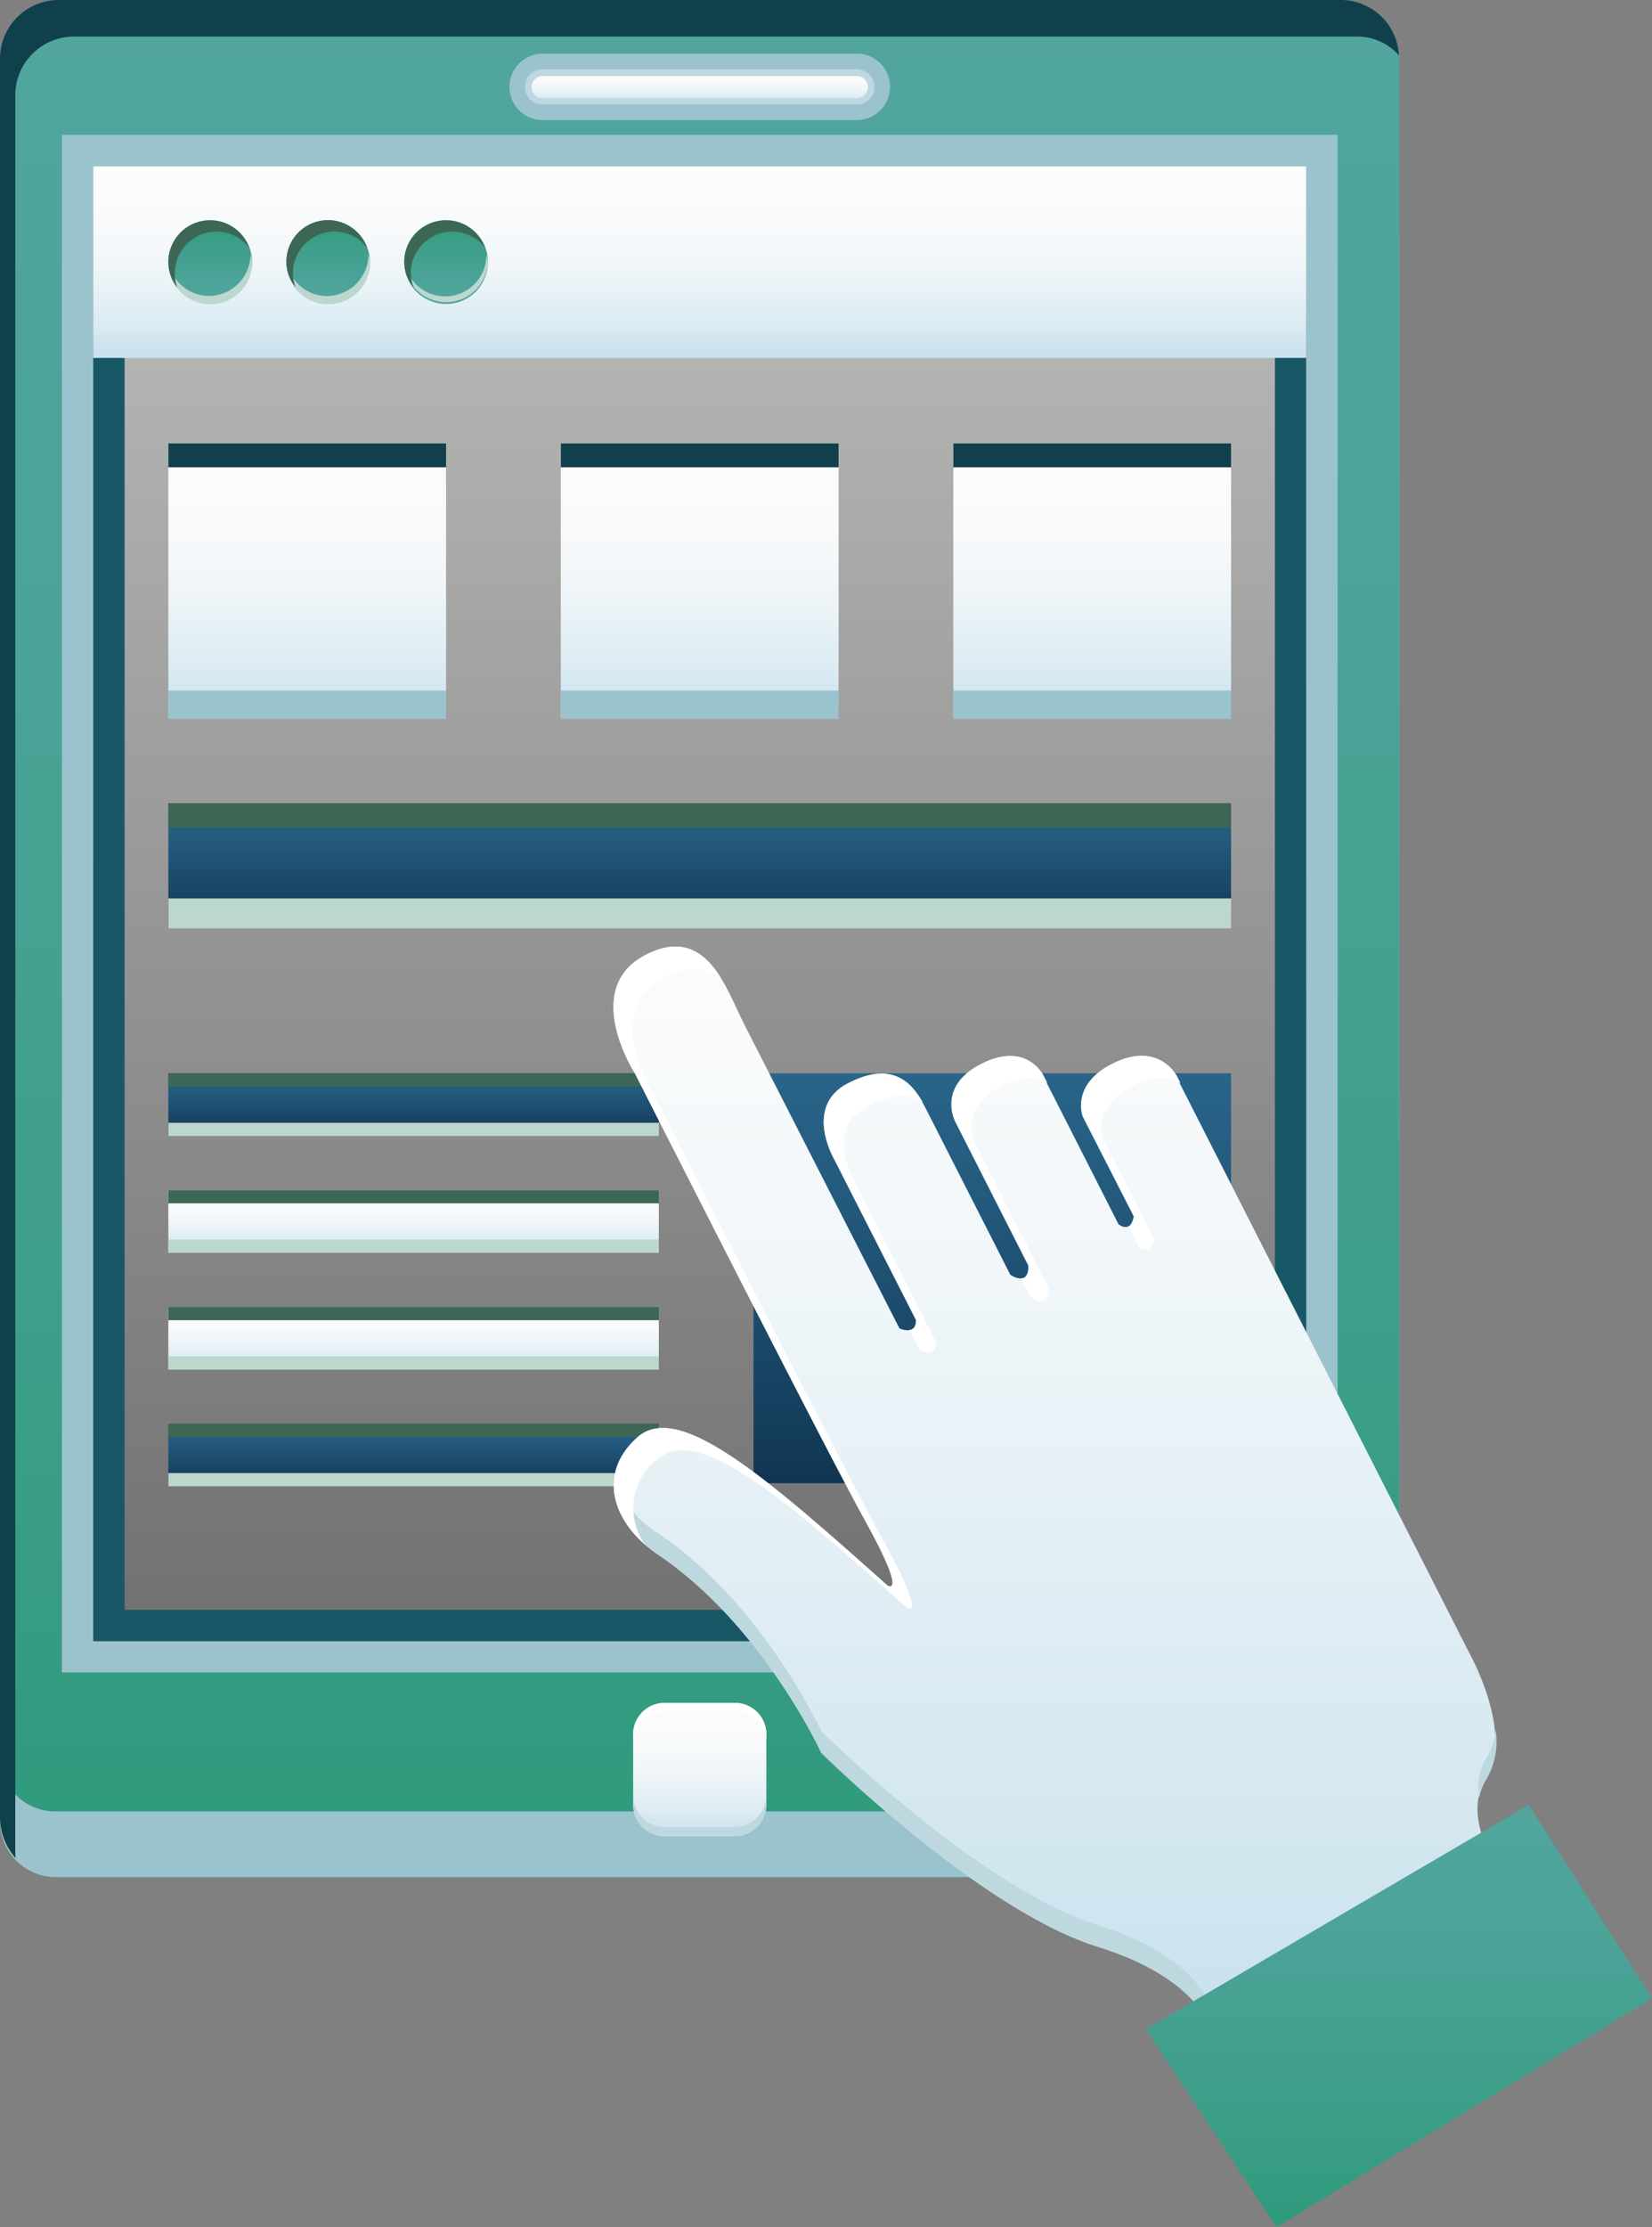 <svg xmlns="http://www.w3.org/2000/svg" xmlns:xlink="http://www.w3.org/1999/xlink" viewBox="0 0 149.17 201.02"><rect x="0" y="0" width="149.17" height="201.02" fill="#808080" stroke="none"/><defs><linearGradient id="linear-gradient" x1="63.18" x2="63.18" y2="169.44" gradientUnits="userSpaceOnUse"><stop offset="0" stop-color="#51a59d"/><stop offset="0.34" stop-color="#4ba397"/><stop offset="0.8" stop-color="#399d85"/><stop offset="1" stop-color="#2f9a7c"/></linearGradient><linearGradient id="linear-gradient-2" x1="63.18" y1="15" x2="63.18" y2="148.14" gradientUnits="userSpaceOnUse"><stop offset="0" stop-color="#bdbdbc"/><stop offset="0.81" stop-color="#807f7f"/><stop offset="1" stop-color="#717070"/></linearGradient><linearGradient id="linear-gradient-3" x1="63.18" y1="32.31" x2="63.18" y2="15" gradientUnits="userSpaceOnUse"><stop offset="0" stop-color="#c8e1ed"/><stop offset="0.2" stop-color="#ddecf3"/><stop offset="0.44" stop-color="#eef5f8"/><stop offset="0.7" stop-color="#f9fafb"/><stop offset="1" stop-color="#fcfcfc"/></linearGradient><linearGradient id="linear-gradient-4" x1="63.18" y1="165.74" x2="63.18" y2="153.71" xlink:href="#linear-gradient-3"/><linearGradient id="linear-gradient-5" x1="63.18" y1="9.43" x2="63.18" y2="6.28" xlink:href="#linear-gradient-3"/><linearGradient id="linear-gradient-6" x1="63.18" y1="72.5" x2="63.18" y2="83.82" gradientUnits="userSpaceOnUse"><stop offset="0" stop-color="#296489"/><stop offset="0.3" stop-color="#235a7d"/><stop offset="0.85" stop-color="#153e5d"/><stop offset="1" stop-color="#103553"/></linearGradient><linearGradient id="linear-gradient-7" x1="37.35" y1="96.88" x2="37.35" y2="102.54" xlink:href="#linear-gradient-6"/><linearGradient id="linear-gradient-8" x1="37.35" y1="107.42" x2="37.35" y2="113.08" gradientUnits="userSpaceOnUse"><stop offset="0" stop-color="#fcfcfc"/><stop offset="0.3" stop-color="#f9fafb"/><stop offset="0.56" stop-color="#eef5f8"/><stop offset="0.8" stop-color="#ddecf3"/><stop offset="1" stop-color="#c8e1ed"/></linearGradient><linearGradient id="linear-gradient-9" x1="37.35" y1="117.97" x2="37.35" y2="123.62" xlink:href="#linear-gradient-8"/><linearGradient id="linear-gradient-10" x1="37.35" y1="128.51" x2="37.35" y2="134.17" xlink:href="#linear-gradient-6"/><linearGradient id="linear-gradient-11" x1="18.98" y1="19.88" x2="18.98" y2="27.43" gradientUnits="userSpaceOnUse"><stop offset="0" stop-color="#2f9a7c"/><stop offset="0.2" stop-color="#399d85"/><stop offset="0.66" stop-color="#4ba397"/><stop offset="1" stop-color="#51a59d"/></linearGradient><linearGradient id="linear-gradient-12" x1="29.63" y1="19.88" x2="29.63" y2="27.43" xlink:href="#linear-gradient-11"/><linearGradient id="linear-gradient-13" x1="40.28" y1="19.88" x2="40.28" y2="27.43" xlink:href="#linear-gradient-11"/><linearGradient id="linear-gradient-14" x1="27.74" y1="64.88" x2="27.74" y2="40.02" xlink:href="#linear-gradient-3"/><linearGradient id="linear-gradient-15" x1="63.18" y1="64.88" x2="63.18" y2="40.02" xlink:href="#linear-gradient-3"/><linearGradient id="linear-gradient-16" x1="89.6" y1="96.88" x2="89.6" y2="133.88" xlink:href="#linear-gradient-6"/><linearGradient id="linear-gradient-17" x1="98.62" y1="64.88" x2="98.62" y2="40.02" xlink:href="#linear-gradient-3"/><linearGradient id="linear-gradient-18" x1="96.12" y1="184.59" x2="96.12" y2="85.45" gradientUnits="userSpaceOnUse"><stop offset="0" stop-color="#c8e1ed"/><stop offset="0.13" stop-color="#d0e5ef"/><stop offset="0.69" stop-color="#f0f6f9"/><stop offset="1" stop-color="#fcfcfc"/></linearGradient><linearGradient id="linear-gradient-19" x1="126.32" y1="201.02" x2="126.32" y2="162.91" xlink:href="#linear-gradient-11"/></defs><title>graph-ia-element-6</title><g style="isolation:isolate"><g id="Capa_2" data-name="Capa 2"><g id="Capa_1-2" data-name="Capa 1"><path d="M126.36,164a5.31,5.31,0,0,1-5.12,5.45H5.13A5.32,5.32,0,0,1,0,164V5.45A5.31,5.31,0,0,1,5.13,0h116.1a5.31,5.31,0,0,1,5.12,5.45Z" style="fill:url(#linear-gradient)"/><path d="M126.34,20.89V158.58a5,5,0,0,1-5.12,4.93H5.11A5,5,0,0,1,0,158.78v5.73a5.05,5.05,0,0,0,5.13,4.93h116.1a5,5,0,0,0,5.12-4.93V21.09C126.36,21,126.34,21,126.34,20.89Z" style="fill:#9ac3cd;mix-blend-mode:multiply"/><path d="M1.38,167.3V8.75A5.31,5.31,0,0,1,6.51,3.3h116.1A5,5,0,0,1,126.32,5a5.27,5.27,0,0,0-5.08-5H5.13A5.31,5.31,0,0,0,0,5.45V164a5.57,5.57,0,0,0,1.42,3.73C1.4,167.58,1.38,167.45,1.38,167.3Z" style="fill:#10404c;mix-blend-mode:screen"/><rect x="5.59" y="12.17" width="115.19" height="138.8" style="fill:#9ac3cd;mix-blend-mode:multiply"/><rect x="8.42" y="15" width="109.53" height="133.14" style="fill:url(#linear-gradient-2)"/><path d="M8.42,15V148.14H117.94V15Zm106.7,130.31H11.25V17.83H115.12Z" style="fill:#185766;mix-blend-mode:screen"/><rect x="8.42" y="15" width="109.53" height="17.31" style="fill:url(#linear-gradient-3)"/><path d="M69.19,162.91a2.84,2.84,0,0,1-2.83,2.84H60a2.84,2.84,0,0,1-2.83-2.84v-6.36A2.84,2.84,0,0,1,60,153.71h6.37a2.84,2.84,0,0,1,2.83,2.83Z" style="fill:url(#linear-gradient-4)"/><path d="M69.17,156.44v5.65a2.84,2.84,0,0,1-2.83,2.83H60a2.83,2.83,0,0,1-2.81-2.73v.71A2.84,2.84,0,0,0,60,165.74h6.37a2.84,2.84,0,0,0,2.83-2.84v-6.36S69.18,156.48,69.17,156.44Z" style="fill:#bdd8de;mix-blend-mode:multiply"/><path d="M49,10.84a3,3,0,1,1,0-6H77.37a3,3,0,0,1,0,6Z" style="fill:#9ac3cd;mix-blend-mode:multiply"/><path d="M78.94,7.85a1.58,1.58,0,0,1-1.57,1.57H49a1.57,1.57,0,0,1-1.58-1.57h0A1.57,1.57,0,0,1,49,6.28H77.37a1.58,1.58,0,0,1,1.57,1.57Z" style="fill:url(#linear-gradient-5)"/><path d="M77.37,6.28H49a1.57,1.57,0,1,0,0,3.15H77.37a1.57,1.57,0,0,0,0-3.15Zm0,2.58H49a1,1,0,1,1,0-2H77.37a1,1,0,0,1,0,2Z" style="fill:#bdd8de;mix-blend-mode:multiply"/><rect x="15.2" y="72.5" width="95.96" height="11.32" style="fill:url(#linear-gradient-6)"/><g style="mix-blend-mode:multiply"><rect x="15.2" y="81.1" width="95.96" height="2.72" style="fill:#bbd7ce"/></g><g style="mix-blend-mode:screen"><rect x="15.2" y="72.5" width="95.96" height="2.23" style="fill:#3d6755"/></g><rect x="15.2" y="96.88" width="44.29" height="5.66" style="fill:url(#linear-gradient-7)"/><g style="mix-blend-mode:screen"><rect x="15.2" y="96.88" width="44.29" height="1.2" style="fill:#3d6755"/></g><g style="mix-blend-mode:multiply"><rect x="15.2" y="101.35" width="44.29" height="1.2" style="fill:#bbd7ce"/></g><rect x="15.2" y="107.42" width="44.29" height="5.66" style="fill:url(#linear-gradient-8)"/><rect x="15.2" y="117.97" width="44.29" height="5.65" style="fill:url(#linear-gradient-9)"/><rect x="15.2" y="128.51" width="44.29" height="5.65" style="fill:url(#linear-gradient-10)"/><ellipse cx="18.98" cy="23.66" rx="3.78" ry="3.78" style="fill:url(#linear-gradient-11)"/><circle cx="29.63" cy="23.66" r="3.77" style="fill:url(#linear-gradient-12)"/><circle cx="40.28" cy="23.66" r="3.78" style="fill:url(#linear-gradient-13)"/><path d="M22.62,23a3.77,3.77,0,0,1-3.77,3.71,3.73,3.73,0,0,1-3.64-3.09s0,0,0,.06a3.78,3.78,0,0,0,7.56,0A3.57,3.57,0,0,0,22.62,23Z" style="fill:#bbd7ce;mix-blend-mode:multiply"/><path d="M33.27,23a3.77,3.77,0,0,1-3.76,3.72,3.72,3.72,0,0,1-3.64-3.09s0,0,0,.06a3.77,3.77,0,0,0,7.55,0A3.71,3.71,0,0,0,33.27,23Z" style="fill:#bbd7ce;mix-blend-mode:multiply"/><path d="M43.92,23a3.73,3.73,0,0,1-7.41.63s0,0,0,.06a3.78,3.78,0,0,0,7.55,0A3.51,3.51,0,0,0,43.92,23Z" style="fill:#bbd7ce;mix-blend-mode:multiply"/><path d="M15.79,24.67a3.77,3.77,0,0,1,3.78-3.77,3.71,3.71,0,0,1,2.93,1.48,3.76,3.76,0,0,0-7.3,1.28A3.69,3.69,0,0,0,16,25.94,3.73,3.73,0,0,1,15.79,24.67Z" style="fill:#3d6755;mix-blend-mode:screen"/><path d="M26.45,24.67a3.77,3.77,0,0,1,3.77-3.77,3.7,3.7,0,0,1,2.93,1.48,3.75,3.75,0,0,0-7.29,1.28,3.68,3.68,0,0,0,.84,2.28A3.72,3.72,0,0,1,26.45,24.67Z" style="fill:#3d6755;mix-blend-mode:screen"/><path d="M37.09,24.67a3.77,3.77,0,0,1,3.78-3.77,3.71,3.71,0,0,1,2.93,1.48,3.76,3.76,0,0,0-7.3,1.28,3.71,3.71,0,0,0,.85,2.28A3.79,3.79,0,0,1,37.09,24.67Z" style="fill:#3d6755;mix-blend-mode:screen"/><rect x="15.2" y="40.02" width="25.08" height="24.85" style="fill:url(#linear-gradient-14)"/><rect x="50.64" y="40.02" width="25.08" height="24.85" style="fill:url(#linear-gradient-15)"/><rect x="68.04" y="96.88" width="43.12" height="37" style="fill:url(#linear-gradient-16)"/><rect x="86.08" y="40.02" width="25.08" height="24.85" style="fill:url(#linear-gradient-17)"/><g style="mix-blend-mode:multiply"><rect x="15.2" y="62.33" width="25.08" height="2.55" style="fill:#9ac3cd"/></g><g style="mix-blend-mode:multiply"><rect x="50.64" y="62.33" width="25.08" height="2.55" style="fill:#9ac3cd"/></g><g style="mix-blend-mode:multiply"><rect x="86.08" y="62.33" width="25.08" height="2.55" style="fill:#9ac3cd"/></g><g style="mix-blend-mode:screen"><rect x="15.2" y="40.02" width="25.08" height="2.16" style="fill:#10404c"/></g><g style="mix-blend-mode:screen"><rect x="50.64" y="40.02" width="25.08" height="2.16" style="fill:#10404c"/></g><g style="mix-blend-mode:screen"><rect x="86.08" y="40.02" width="25.08" height="2.16" style="fill:#10404c"/></g><g style="mix-blend-mode:screen"><rect x="15.2" y="107.42" width="44.29" height="1.2" style="fill:#3d6755"/></g><g style="mix-blend-mode:screen"><rect x="15.2" y="117.97" width="44.29" height="1.2" style="fill:#3d6755"/></g><g style="mix-blend-mode:screen"><rect x="15.2" y="128.51" width="44.29" height="1.2" style="fill:#3d6755"/></g><g style="mix-blend-mode:multiply"><rect x="15.2" y="111.88" width="44.29" height="1.2" style="fill:#bbd7ce"/></g><g style="mix-blend-mode:multiply"><rect x="15.2" y="122.43" width="44.29" height="1.19" style="fill:#bbd7ce"/></g><g style="mix-blend-mode:multiply"><rect x="15.2" y="132.97" width="44.29" height="1.2" style="fill:#bbd7ce"/></g><path d="M109.71,184.59s0-5.56-10.63-8.88-24.92-17.49-24.92-17.49-5.28-11.52-14.77-17.91c-4.23-2.85-5.48-7.39-1.78-10.61s11.58,3.64,22.53,13.42c0,0,1.86,1.18-2-5.83S57.34,96.92,57.34,96.92s-5-7.7,1-10.75c5.49-2.8,7.27,3.18,8.88,6.33s14,27.41,14,27.41,1.52.69,1.48-.76l-7.44-14.62s-2.65-4.66,1.23-6.71c4.58-2.42,6.24.53,7.25,2.53l7.49,14.72s1.68,1.14,1.62-.83l-6.57-12.93s-1.78-3.2,2.33-5.28,5.6,1.12,5.6,1.12l6.79,13.36s1.09.9,1.37-.71l-4.6-9s-1.19-2.95,2.85-4.88,5.59,1.24,5.59,1.24l26.49,52.1s4.08,7.25,1.45,11.37,2.6,10.19,2.6,10.19Z" style="fill:url(#linear-gradient-18)"/><g style="mix-blend-mode:multiply"><path d="M135.06,156.15a5.77,5.77,0,0,1-.83,2.5,5.16,5.16,0,0,0-.65,3.63,4.61,4.61,0,0,1,.65-1.69A6.9,6.9,0,0,0,135.06,156.15Z" style="fill:#bdd8de"/><path d="M109.71,182.65s0-5.56-10.63-8.89-24.92-17.49-24.92-17.49-5.28-11.52-14.77-17.9a8.59,8.59,0,0,1-3.85-5.14c-.43,2.52,1,5.17,3.85,7.08,9.48,6.38,14.77,17.91,14.77,17.91s14.27,14.17,24.92,17.49,10.63,8.88,10.63,8.88l27.13-13.8a16.82,16.82,0,0,1-1-1.41Z" style="fill:#bdd8de"/></g><g style="mix-blend-mode:screen"><path d="M92.92,114.25c0,.93-.34,1.16-.72,1.15l.86,1.69s1.68,1.14,1.62-.83L88.1,103.33s-1.78-3.2,2.33-5.28c1.92-1,3.24-.79,4.13-.32l-.29-.57S92.8,93.94,88.68,96s-2.33,5.28-2.33,5.28Z" style="fill:#fff"/><path d="M82.77,119.15c0,.69-.32.89-.67.91l.95,1.85s1.52.69,1.48-.75l-7.44-14.62s-2.65-4.66,1.23-6.71c2.35-1.24,3.92-1.07,5-.34-1.06-1.85-2.84-3.76-6.79-1.67s-1.23,6.71-1.23,6.71Z" style="fill:#fff"/><path d="M102.44,109.81c-.1.58-.31.83-.53.91l.91,1.8s1.09.9,1.38-.7l-4.6-9s-1.2-2.95,2.85-4.88a4.34,4.34,0,0,1,4.14-.18l-.3-.59s-1.55-3.16-5.59-1.24-2.85,4.88-2.85,4.88Z" style="fill:#fff"/><path d="M59.36,131.71c3.71-3.21,11.58,3.64,22.53,13.42,0,0,1.86,1.18-2-5.83S59.1,98.93,59.1,98.93s-5-7.7,1-10.75c2.17-1.11,3.75-.83,5,.09-1.39-2.22-3.36-3.82-6.74-2.1-6,3-1,10.75-1,10.75s16.87,33.34,20.77,40.37,2,5.83,2,5.83c-10.94-9.77-18.82-16.63-22.53-13.42-3.34,2.9-2.62,6.87.66,9.72A5.57,5.57,0,0,1,59.36,131.71Z" style="fill:#fff"/></g><path d="M57.17,157.25A2.84,2.84,0,0,1,60,154.43h6.37a2.83,2.83,0,0,1,2.83,2.82v-.7a2.84,2.84,0,0,0-2.83-2.83H60a2.84,2.84,0,0,0-2.83,2.83v6.36h0Z" style="fill:#fff"/><polygon points="103.47 183.16 138.04 162.91 149.17 180.39 115.27 201.02 103.47 183.16" style="fill:url(#linear-gradient-19)"/></g></g></g></svg>
